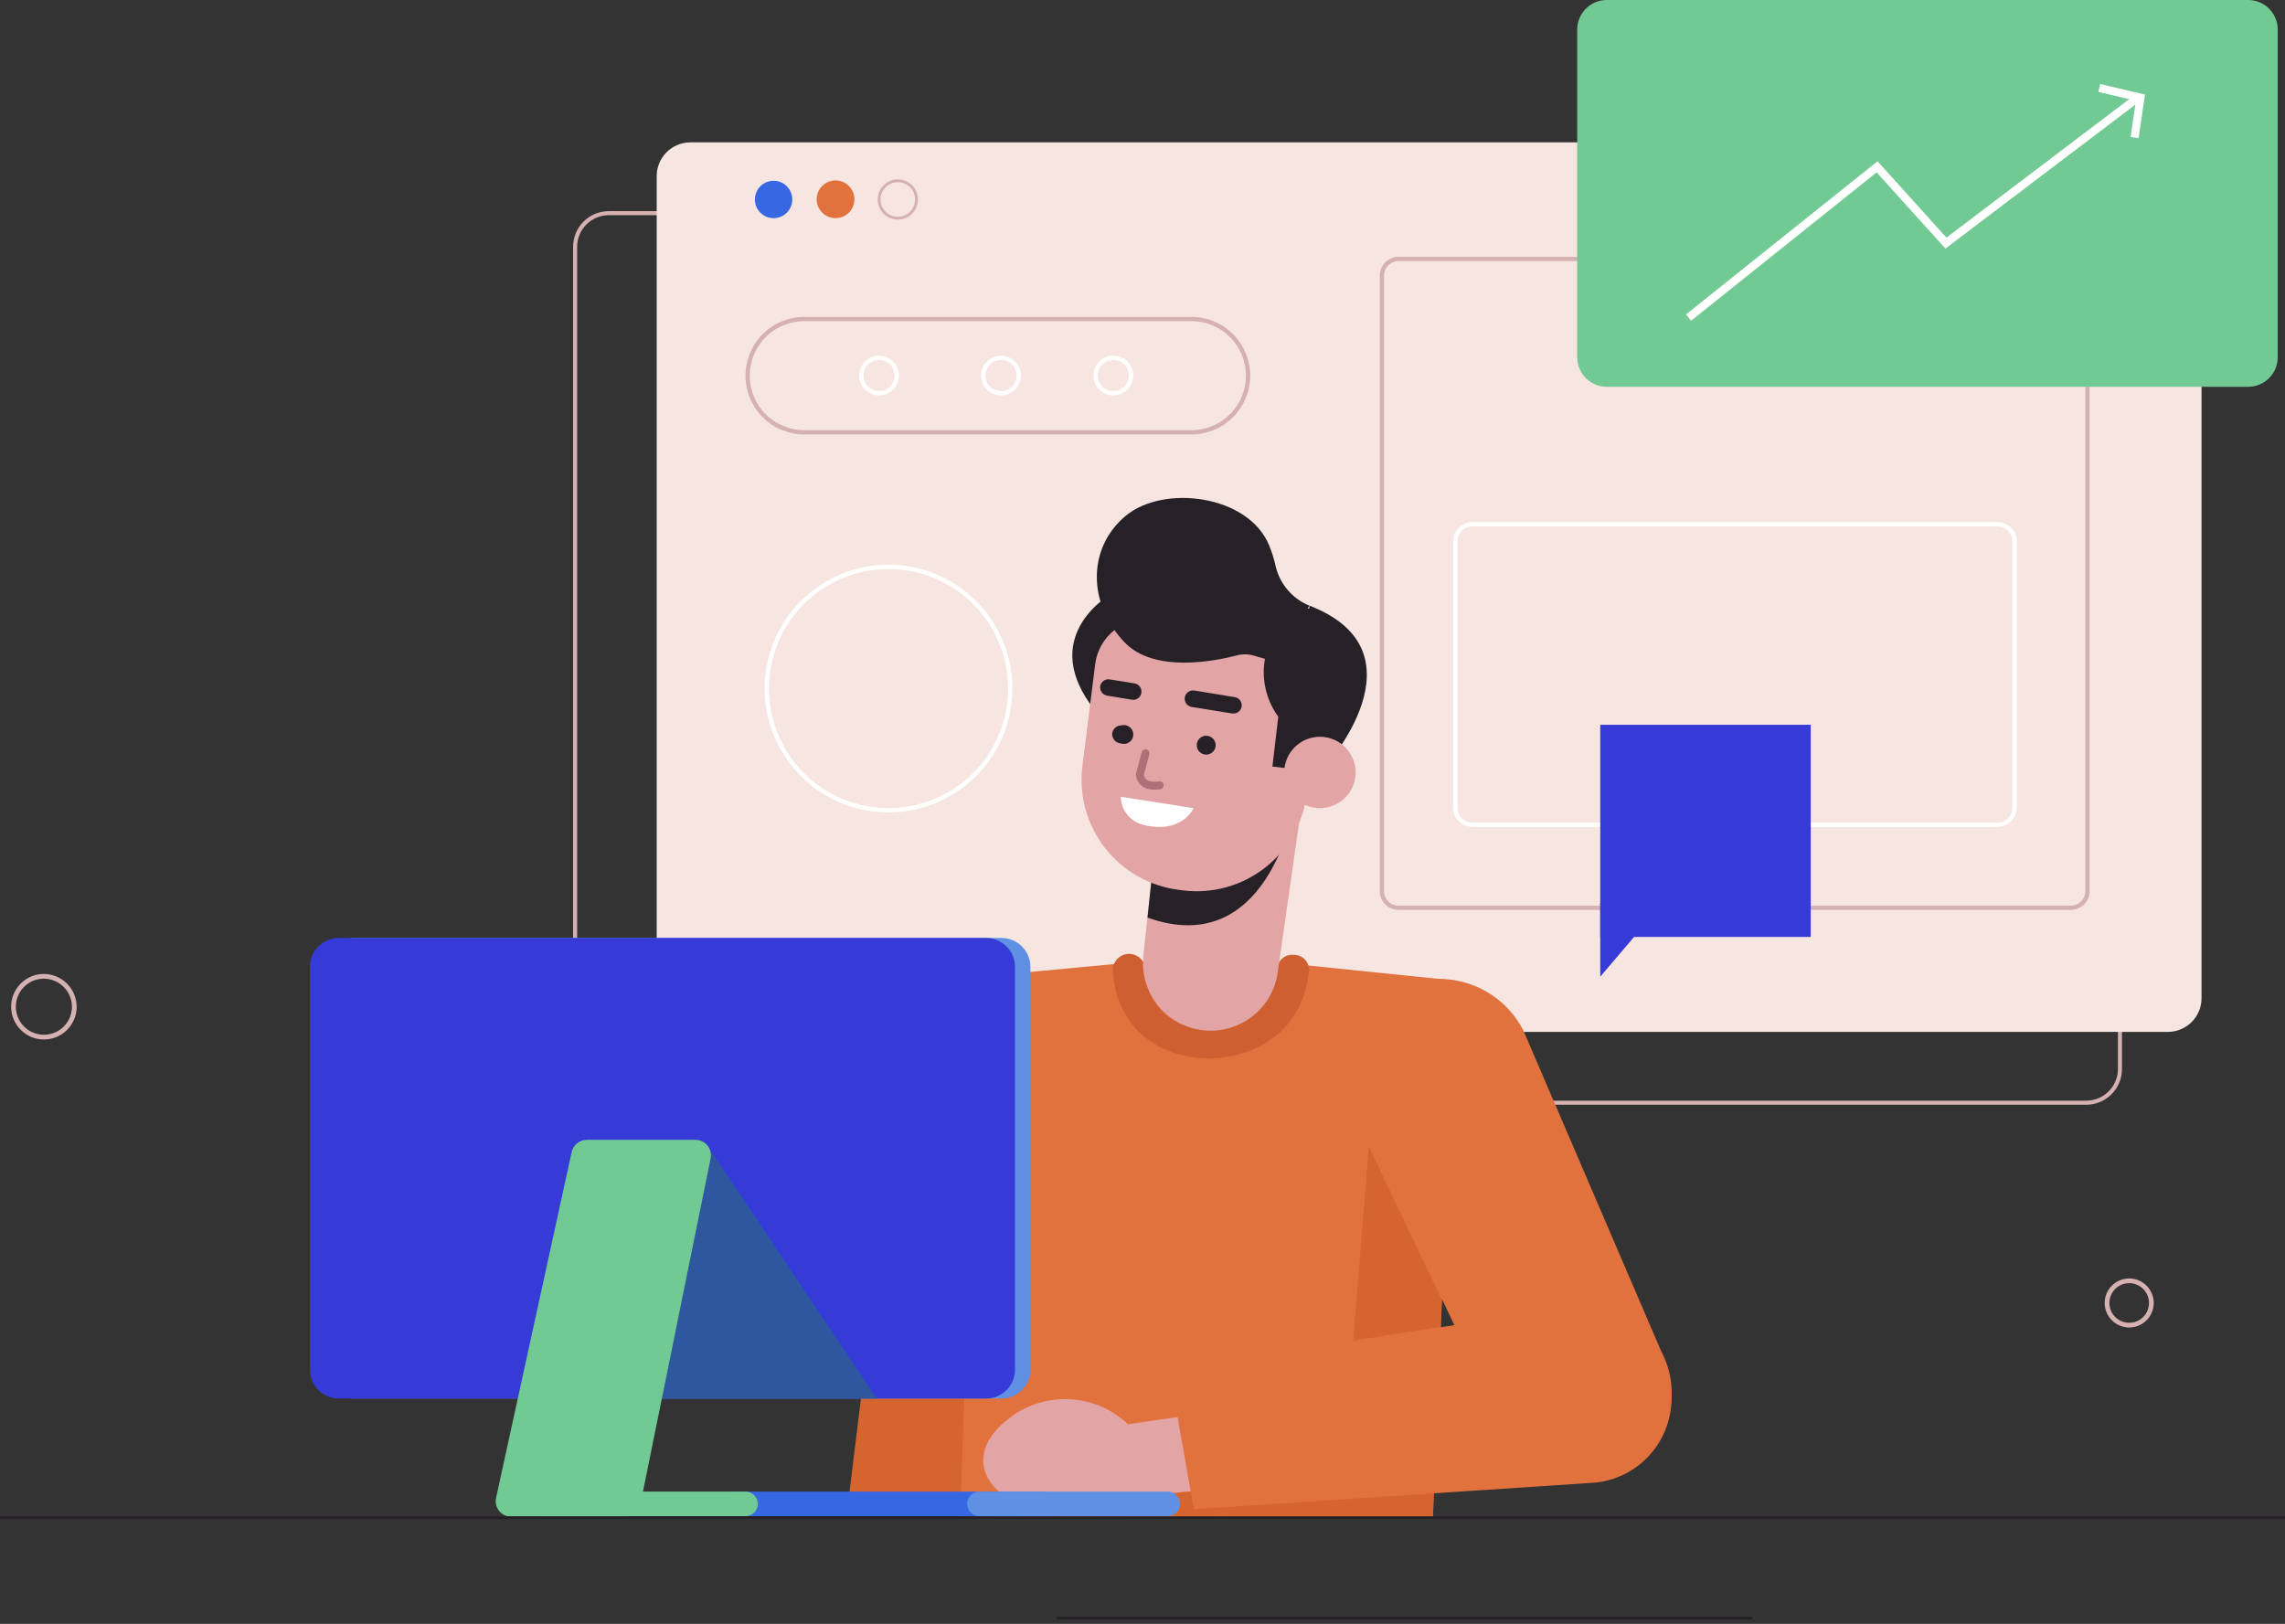 <svg width="242" height="172" viewBox="0 0 242 172" fill="none" xmlns="http://www.w3.org/2000/svg">
<rect x="0" y="0" width="242" height="172" fill="#333333" stroke="none"/>
<g clip-path="url(#clip0)">
<path d="M220.95 22.578H64.48C62.508 22.578 60.91 24.177 60.91 26.148V113.228C60.91 115.2 62.508 116.798 64.48 116.798H220.95C222.922 116.798 224.52 115.2 224.52 113.228V26.148C224.52 24.177 222.922 22.578 220.95 22.578Z" stroke="#D6B1B1" stroke-width="0.43" stroke-miterlimit="10"/>
<path d="M229.591 15.078H73.121C71.149 15.078 69.551 16.677 69.551 18.648V105.728C69.551 107.7 71.149 109.298 73.121 109.298H229.591C231.562 109.298 233.161 107.7 233.161 105.728V18.648C233.161 16.677 231.562 15.078 229.591 15.078Z" fill="#F6E5E0"/>
<path d="M81.929 23.108C83.023 23.108 83.909 22.222 83.909 21.128C83.909 20.035 83.023 19.148 81.929 19.148C80.836 19.148 79.949 20.035 79.949 21.128C79.949 22.222 80.836 23.108 81.929 23.108Z" fill="#3767E3"/>
<path d="M90.49 21.109C90.49 21.505 90.373 21.892 90.153 22.221C89.933 22.549 89.621 22.806 89.256 22.957C88.89 23.108 88.488 23.148 88.1 23.071C87.712 22.994 87.356 22.803 87.076 22.524C86.796 22.244 86.606 21.887 86.529 21.5C86.451 21.112 86.491 20.709 86.642 20.344C86.794 19.979 87.05 19.666 87.379 19.446C87.708 19.227 88.095 19.109 88.49 19.109C89.021 19.109 89.529 19.32 89.904 19.695C90.279 20.07 90.49 20.579 90.49 21.109Z" fill="#E1723E"/>
<path d="M95.089 23.108C96.183 23.108 97.069 22.222 97.069 21.128C97.069 20.035 96.183 19.148 95.089 19.148C93.996 19.148 93.109 20.035 93.109 21.128C93.109 22.222 93.996 23.108 95.089 23.108Z" stroke="#D6B1B1" stroke-width="0.3" stroke-miterlimit="10"/>
<path d="M126.18 45.789H85.18C83.588 45.789 82.062 45.157 80.937 44.032C79.812 42.907 79.18 41.38 79.18 39.789V39.789C79.18 38.198 79.812 36.672 80.937 35.546C82.062 34.421 83.588 33.789 85.18 33.789H126.18C127.771 33.789 129.297 34.421 130.422 35.546C131.548 36.672 132.18 38.198 132.18 39.789V39.789C132.18 41.38 131.548 42.907 130.422 44.032C129.297 45.157 127.771 45.789 126.18 45.789V45.789Z" stroke="#D6B1B1" stroke-width="0.45" stroke-miterlimit="10"/>
<path d="M94.981 39.768C94.983 40.141 94.874 40.505 94.669 40.816C94.463 41.126 94.17 41.369 93.827 41.513C93.484 41.656 93.105 41.695 92.74 41.623C92.375 41.552 92.039 41.374 91.775 41.111C91.511 40.849 91.331 40.514 91.258 40.149C91.184 39.784 91.221 39.405 91.363 39.061C91.505 38.717 91.746 38.423 92.055 38.216C92.365 38.009 92.728 37.898 93.101 37.898C93.598 37.898 94.074 38.095 94.427 38.446C94.779 38.796 94.978 39.272 94.981 39.768Z" stroke="white" stroke-width="0.46" stroke-miterlimit="10"/>
<path d="M107.891 39.768C107.893 40.141 107.784 40.505 107.579 40.816C107.373 41.126 107.081 41.369 106.737 41.513C106.394 41.656 106.016 41.695 105.65 41.623C105.285 41.552 104.949 41.374 104.685 41.111C104.421 40.849 104.241 40.514 104.168 40.149C104.094 39.784 104.131 39.405 104.273 39.061C104.415 38.717 104.656 38.423 104.965 38.216C105.275 38.009 105.639 37.898 106.011 37.898C106.508 37.898 106.984 38.095 107.337 38.446C107.689 38.796 107.888 39.272 107.891 39.768Z" stroke="white" stroke-width="0.46" stroke-miterlimit="10"/>
<path d="M119.789 39.768C119.791 40.141 119.683 40.505 119.477 40.816C119.272 41.126 118.979 41.369 118.636 41.513C118.292 41.656 117.914 41.695 117.549 41.623C117.183 41.552 116.847 41.374 116.583 41.111C116.32 40.849 116.14 40.514 116.066 40.149C115.993 39.784 116.029 39.405 116.171 39.061C116.313 38.717 116.554 38.423 116.864 38.216C117.173 38.009 117.537 37.898 117.909 37.898C118.406 37.898 118.883 38.095 119.235 38.446C119.587 38.796 119.787 39.272 119.789 39.768Z" stroke="white" stroke-width="0.46" stroke-miterlimit="10"/>
<path d="M219.319 27.43H148.119C147.147 27.43 146.359 28.218 146.359 29.19V94.39C146.359 95.362 147.147 96.15 148.119 96.15H219.319C220.291 96.15 221.079 95.362 221.079 94.39V29.19C221.079 28.218 220.291 27.43 219.319 27.43Z" stroke="#D6B1B1" stroke-width="0.45" stroke-miterlimit="10"/>
<path d="M211.541 55.531H155.951C154.946 55.531 154.131 56.346 154.131 57.351V85.541C154.131 86.546 154.946 87.361 155.951 87.361H211.541C212.546 87.361 213.361 86.546 213.361 85.541V57.351C213.361 56.346 212.546 55.531 211.541 55.531Z" stroke="white" stroke-width="0.46" stroke-miterlimit="10"/>
<path d="M106.649 75.877C108.276 68.947 103.976 62.01 97.046 60.383C90.115 58.756 83.178 63.056 81.551 69.986C79.924 76.917 84.224 83.854 91.154 85.481C98.085 87.108 105.022 82.808 106.649 75.877Z" stroke="white" stroke-width="0.46" stroke-miterlimit="10"/>
<path d="M191.77 76.769H169.48V99.24H191.77V76.769Z" fill="#363AD7"/>
<path d="M169.48 95.609V103.449L176.15 95.609H169.48Z" fill="#363AD7"/>
<path d="M238.099 0H170.169C168.44 0 167.039 1.401 167.039 3.13V37.84C167.039 39.569 168.44 40.97 170.169 40.97H238.099C239.828 40.97 241.229 39.569 241.229 37.84V3.13C241.229 1.401 239.828 0 238.099 0Z" fill="#71CA93"/>
<path d="M178.83 33.639L198.8 17.669L206.09 25.749L226.13 10.559" stroke="white" stroke-width="0.86" stroke-miterlimit="10"/>
<path d="M222.33 9.32L226.69 10.34L226.07 14.57" stroke="white" stroke-width="0.86" stroke-miterlimit="10"/>
<path d="M7.869 106.67C7.862 107.305 7.666 107.924 7.307 108.448C6.949 108.972 6.443 109.379 5.854 109.616C5.265 109.854 4.619 109.912 3.997 109.783C3.375 109.655 2.805 109.345 2.359 108.893C1.912 108.441 1.61 107.867 1.489 107.244C1.368 106.62 1.434 105.975 1.679 105.389C1.923 104.803 2.336 104.302 2.865 103.95C3.393 103.598 4.014 103.41 4.649 103.41C5.075 103.413 5.496 103.499 5.888 103.664C6.28 103.83 6.636 104.071 6.935 104.373C7.234 104.676 7.47 105.035 7.63 105.429C7.791 105.823 7.872 106.245 7.869 106.67V106.67Z" stroke="#D6B1B1" stroke-width="0.5" stroke-miterlimit="10"/>
<path d="M227.85 138.04C227.844 138.504 227.701 138.955 227.44 139.337C227.178 139.72 226.809 140.017 226.379 140.19C225.949 140.363 225.477 140.405 225.024 140.311C224.57 140.217 224.154 139.991 223.828 139.661C223.503 139.331 223.282 138.913 223.193 138.458C223.105 138.003 223.153 137.532 223.332 137.104C223.511 136.676 223.812 136.311 224.198 136.054C224.584 135.797 225.037 135.66 225.5 135.66C225.811 135.661 226.118 135.724 226.405 135.845C226.691 135.965 226.951 136.141 227.17 136.362C227.388 136.583 227.56 136.845 227.677 137.133C227.794 137.421 227.853 137.729 227.85 138.04V138.04Z" stroke="#D6B1B1" stroke-width="0.5" stroke-miterlimit="10"/>
<path d="M89.811 159.299L95.68 111.439C95.676 111.366 95.676 111.292 95.68 111.219V111.219C96.154 109.044 97.34 107.09 99.05 105.665C100.76 104.24 102.897 103.427 105.121 103.353C107.346 103.28 109.532 103.951 111.332 105.259C113.132 106.568 114.444 108.44 115.061 110.579C115.517 112.125 115.59 113.759 115.271 115.339V115.339V115.429C115.266 115.486 115.266 115.543 115.271 115.599L109.411 152.289C108.854 154.611 107.427 156.632 105.426 157.934C103.424 159.236 100.999 159.721 98.65 159.289H89.811V159.299Z" fill="#D6642E"/>
<path d="M127.909 101.18L103.679 103.46L101.689 160.61L151.749 160.75L154.109 103.86L127.909 101.18Z" fill="#E1723E"/>
<path d="M128.06 112.109H127.44C119.73 111.549 117.81 105.609 117.87 102.539C117.923 102.117 118.129 101.73 118.45 101.452C118.771 101.174 119.183 101.024 119.607 101.032C120.032 101.039 120.439 101.203 120.749 101.492C121.06 101.782 121.253 102.176 121.291 102.599C121.291 103.209 121.41 108.549 127.69 109.009C128.37 109.009 134.521 109.189 135.241 102.529C135.307 102.1 135.539 101.714 135.887 101.454C136.235 101.194 136.67 101.081 137.101 101.139C137.313 101.146 137.522 101.196 137.716 101.286C137.909 101.375 138.082 101.502 138.226 101.66C138.369 101.817 138.48 102.002 138.551 102.202C138.622 102.403 138.653 102.616 138.641 102.829C137.841 110.199 131.69 112.109 128.06 112.109Z" fill="#CE5F31"/>
<path d="M151.75 160.751L152.19 150.211L121.72 153.341L120.99 160.611L151.75 160.751Z" fill="#D6642E"/>
<path d="M152.711 137.722L144.971 121.422L143.311 142.022L152.591 140.532L152.711 137.722Z" fill="#D6642E"/>
<path d="M175.95 143.159L161.32 109.109C161.32 109.049 161.25 108.979 161.21 108.909C160.144 106.954 158.456 105.41 156.413 104.523C154.371 103.636 152.09 103.456 149.934 104.012C147.778 104.568 145.868 105.827 144.509 107.591C143.15 109.355 142.418 111.522 142.43 113.749C142.426 115.362 142.818 116.952 143.57 118.379V118.379L143.62 118.459C143.643 118.511 143.669 118.561 143.7 118.609L159.64 152.169C160.825 154.245 162.76 155.788 165.048 156.48C167.337 157.172 169.803 156.961 171.94 155.889V155.889C173.047 155.325 174.031 154.546 174.834 153.598C175.637 152.65 176.243 151.551 176.616 150.366C176.99 149.18 177.123 147.933 177.009 146.695C176.894 145.458 176.534 144.256 175.95 143.159V143.159Z" fill="#E1723E"/>
<path d="M119.539 150.841L143.009 147.461L137.009 156.891L118.199 158.721L119.539 150.841Z" fill="#E3A4A6"/>
<path d="M117.961 149.679C121.471 151.939 122.591 155.279 119.251 157.989C117.49 159.323 115.376 160.11 113.172 160.254C110.968 160.398 108.77 159.892 106.851 158.799C103.341 156.529 103.221 153.189 106.561 150.479C108.129 149.152 110.08 148.359 112.13 148.215C114.18 148.071 116.222 148.584 117.961 149.679V149.679Z" fill="#E3A4A6"/>
<path d="M123.82 145.049L165.54 138.569C170.19 137.779 175.7 141.439 176.79 146.029C177.081 147.265 177.107 148.548 176.866 149.795C176.625 151.042 176.123 152.224 175.393 153.263C174.663 154.302 173.721 155.174 172.63 155.823C171.538 156.472 170.322 156.883 169.06 157.029L126.44 159.859L123.82 145.049Z" fill="#E1723E"/>
<path d="M138.319 81.969L135.319 103.019C135.061 104.819 134.128 106.454 132.709 107.592C131.291 108.73 129.493 109.286 127.679 109.149V109.149C126.722 109.076 125.789 108.813 124.935 108.373C124.081 107.933 123.325 107.326 122.71 106.589C122.096 105.851 121.635 104.997 121.357 104.078C121.078 103.159 120.987 102.194 121.089 101.239L122.979 83.479L138.319 81.969Z" fill="#E3A4A6"/>
<path d="M136.909 85.969C136.909 85.969 134.119 101.709 121.529 97.189L122.209 90.799L136.909 85.969Z" fill="#262127"/>
<path d="M117.67 62.922C117.67 62.922 110.16 67.122 115.46 74.572C120.76 82.022 122.05 63.432 122.05 63.432L117.67 62.922Z" fill="#262127"/>
<path d="M140.32 81.228C140.32 81.228 151.32 69.048 138.68 64.148L137.58 81.648L140.32 81.228Z" fill="#262127"/>
<path d="M124.84 94.25L125.28 94.31C126.811 94.502 128.365 94.39 129.853 93.981C131.341 93.573 132.734 92.875 133.953 91.927C135.171 90.98 136.191 89.802 136.954 88.461C137.717 87.12 138.208 85.641 138.4 84.11L140.05 70.94C140.104 70.543 140.079 70.14 139.975 69.753C139.871 69.366 139.691 69.004 139.445 68.688C139.199 68.372 138.892 68.109 138.542 67.913C138.193 67.718 137.808 67.594 137.41 67.55L122.06 65.62C120.629 65.442 119.186 65.839 118.048 66.724C116.91 67.609 116.17 68.909 115.99 70.34L114.64 81.11C114.444 82.643 114.552 84.2 114.959 85.69C115.366 87.181 116.063 88.577 117.011 89.798C117.959 91.019 119.138 92.04 120.482 92.805C121.825 93.568 123.306 94.06 124.84 94.25V94.25Z" fill="#E3A4A6"/>
<path d="M126.749 78.85C126.733 79.05 126.778 79.251 126.878 79.425C126.977 79.6 127.127 79.74 127.308 79.829C127.489 79.917 127.692 79.948 127.891 79.919C128.09 79.89 128.275 79.802 128.423 79.666C128.571 79.529 128.675 79.352 128.72 79.156C128.766 78.96 128.751 78.755 128.678 78.568C128.606 78.38 128.478 78.219 128.312 78.105C128.147 77.992 127.95 77.93 127.749 77.93C127.497 77.929 127.254 78.023 127.069 78.194C126.884 78.364 126.769 78.599 126.749 78.85Z" fill="#262127"/>
<path d="M117.779 77.738C117.778 77.988 117.871 78.23 118.04 78.415C118.208 78.6 118.44 78.716 118.689 78.738C118.837 78.791 118.994 78.808 119.149 78.789C119.305 78.77 119.453 78.715 119.583 78.628C119.713 78.541 119.821 78.425 119.898 78.289C119.975 78.153 120.019 78 120.026 77.844C120.033 77.688 120.004 77.532 119.94 77.389C119.876 77.246 119.78 77.12 119.659 77.022C119.538 76.923 119.395 76.854 119.242 76.82C119.089 76.787 118.931 76.789 118.779 76.828C118.529 76.827 118.287 76.92 118.102 77.088C117.917 77.257 117.802 77.489 117.779 77.738V77.738Z" fill="#262127"/>
<path d="M121.321 79.789L120.721 82.029C120.721 82.029 120.721 83.489 122.831 83.179" stroke="#B07078" stroke-width="0.84" stroke-linecap="round" stroke-linejoin="round"/>
<path d="M130.67 75.57C130.61 75.58 130.55 75.58 130.49 75.57L126.21 74.88C126.096 74.862 125.986 74.821 125.888 74.76C125.789 74.7 125.704 74.62 125.636 74.526C125.568 74.433 125.519 74.326 125.493 74.214C125.466 74.101 125.462 73.984 125.48 73.87C125.498 73.756 125.539 73.646 125.6 73.548C125.66 73.449 125.74 73.364 125.834 73.296C125.928 73.228 126.034 73.18 126.146 73.153C126.259 73.126 126.376 73.122 126.49 73.14L130.77 73.84C130.999 73.877 131.204 74.003 131.341 74.19C131.477 74.377 131.535 74.611 131.5 74.84C131.469 75.04 131.37 75.223 131.218 75.356C131.066 75.49 130.872 75.565 130.67 75.57V75.57Z" fill="#262127"/>
<path d="M120.05 74.111H119.87L117.25 73.681C117.023 73.641 116.819 73.515 116.683 73.329C116.547 73.142 116.488 72.91 116.52 72.681C116.538 72.568 116.579 72.459 116.639 72.362C116.699 72.265 116.778 72.18 116.871 72.113C116.964 72.046 117.069 71.998 117.18 71.972C117.292 71.946 117.407 71.942 117.52 71.961L120.14 72.381C120.358 72.413 120.555 72.525 120.694 72.696C120.832 72.866 120.902 73.082 120.89 73.301C120.877 73.521 120.783 73.727 120.626 73.881C120.469 74.034 120.26 74.124 120.04 74.131L120.05 74.111Z" fill="#262127"/>
<path d="M118.699 84.391L126.409 85.601C126.409 85.601 125.189 88.401 121.049 87.361C120.387 87.19 119.798 86.808 119.374 86.271C118.95 85.735 118.713 85.074 118.699 84.391V84.391Z" fill="white"/>
<path d="M138.489 64.452L138.679 64.152C137.805 63.797 137.027 63.24 136.409 62.528C135.79 61.815 135.348 60.967 135.119 60.052C134.954 59.268 134.716 58.502 134.409 57.762C132.219 52.412 123.219 51.272 119.189 54.662C115.159 58.052 115.189 63.912 119.079 68.012C122.229 71.342 128.699 70.012 130.989 69.422C131.552 69.267 132.146 69.267 132.709 69.422L133.969 69.782C133.778 70.846 133.804 71.938 134.046 72.991C134.289 74.045 134.742 75.038 135.379 75.912L134.759 81.192L136.039 81.342L139.039 80.172L142.559 70.602C142.559 70.602 141.499 64.112 138.489 64.452Z" fill="#262127"/>
<path d="M136.039 81.348C135.946 82.09 136.075 82.843 136.41 83.511C136.745 84.18 137.27 84.734 137.92 85.104C138.57 85.474 139.315 85.643 140.06 85.589C140.806 85.536 141.519 85.262 142.109 84.804C142.7 84.345 143.141 83.721 143.377 83.012C143.613 82.302 143.633 81.539 143.435 80.818C143.237 80.097 142.829 79.451 142.264 78.961C141.699 78.472 141.001 78.161 140.259 78.068C139.265 77.944 138.261 78.219 137.47 78.835C136.679 79.45 136.164 80.354 136.039 81.348Z" fill="#E3A4A6"/>
<path d="M110.419 157.988H77.929C77.582 157.988 77.249 158.126 77.003 158.372C76.757 158.618 76.619 158.951 76.619 159.298V159.298C76.622 159.644 76.761 159.975 77.006 160.218C77.252 160.462 77.583 160.598 77.929 160.598H110.419C110.765 160.598 111.097 160.462 111.342 160.218C111.587 159.975 111.727 159.644 111.729 159.298V159.298C111.729 158.951 111.591 158.618 111.345 158.372C111.1 158.126 110.767 157.988 110.419 157.988V157.988Z" fill="#3767E3"/>
<path d="M123.67 157.988H103.74C103.567 157.987 103.396 158.02 103.237 158.085C103.077 158.151 102.932 158.247 102.81 158.369C102.689 158.491 102.592 158.636 102.527 158.795C102.461 158.955 102.428 159.126 102.43 159.298C102.43 159.47 102.464 159.64 102.53 159.798C102.596 159.957 102.692 160.1 102.814 160.221C102.936 160.342 103.08 160.437 103.239 160.502C103.398 160.567 103.568 160.6 103.74 160.598H123.67C123.84 160.598 124.01 160.565 124.167 160.499C124.325 160.434 124.468 160.338 124.589 160.218C124.71 160.097 124.805 159.954 124.871 159.796C124.936 159.638 124.97 159.469 124.97 159.298V159.298C124.971 159.127 124.938 158.957 124.874 158.798C124.809 158.639 124.713 158.494 124.593 158.373C124.472 158.251 124.328 158.154 124.17 158.088C124.011 158.022 123.841 157.988 123.67 157.988V157.988Z" fill="#6090E3"/>
<path d="M106.069 99.352H37.509C35.819 99.352 34.449 100.722 34.449 102.412V145.072C34.449 146.762 35.819 148.132 37.509 148.132H106.069C107.759 148.132 109.129 146.762 109.129 145.072V102.412C109.129 100.722 107.759 99.352 106.069 99.352Z" fill="#6090E3"/>
<path d="M104.44 99.352H35.88C34.19 99.352 32.82 100.722 32.82 102.412V145.072C32.82 146.762 34.19 148.132 35.88 148.132H104.44C106.13 148.132 107.5 146.762 107.5 145.072V102.412C107.5 100.722 106.13 99.352 104.44 99.352Z" fill="#363AD7"/>
<path d="M74.969 121.422L92.859 148.132H67.119L74.969 121.422Z" fill="#2F579E"/>
<path d="M62.141 120.731H73.651C73.897 120.729 74.141 120.783 74.364 120.889C74.586 120.995 74.782 121.15 74.936 121.342C75.09 121.535 75.198 121.76 75.253 122C75.307 122.241 75.307 122.49 75.251 122.731L67.821 159.341C67.743 159.708 67.542 160.037 67.25 160.273C66.959 160.51 66.596 160.64 66.221 160.641H54.131C53.885 160.641 53.642 160.586 53.421 160.479C53.2 160.373 53.005 160.217 52.852 160.025C52.699 159.833 52.592 159.608 52.538 159.368C52.484 159.129 52.485 158.88 52.541 158.641L60.541 122.041C60.618 121.673 60.819 121.342 61.11 121.104C61.401 120.866 61.764 120.734 62.141 120.731Z" fill="#71CA93"/>
<path d="M78.951 157.988H57.711V160.598H78.951C79.297 160.598 79.628 160.462 79.874 160.218C80.119 159.975 80.258 159.644 80.261 159.298V159.298C80.261 158.951 80.123 158.618 79.877 158.372C79.632 158.126 79.298 157.988 78.951 157.988V157.988Z" fill="#71CA93"/>
<path d="M111.939 171.391H185.569" stroke="#262127" stroke-width="0.28" stroke-miterlimit="10"/>
<path d="M0 160.75H241.98" stroke="#262127" stroke-width="0.28" stroke-miterlimit="10"/>
</g>
<defs>
<clipPath id="clip0">
<rect width="241.98" height="171.54" fill="white"/>
</clipPath>
</defs>
</svg>
